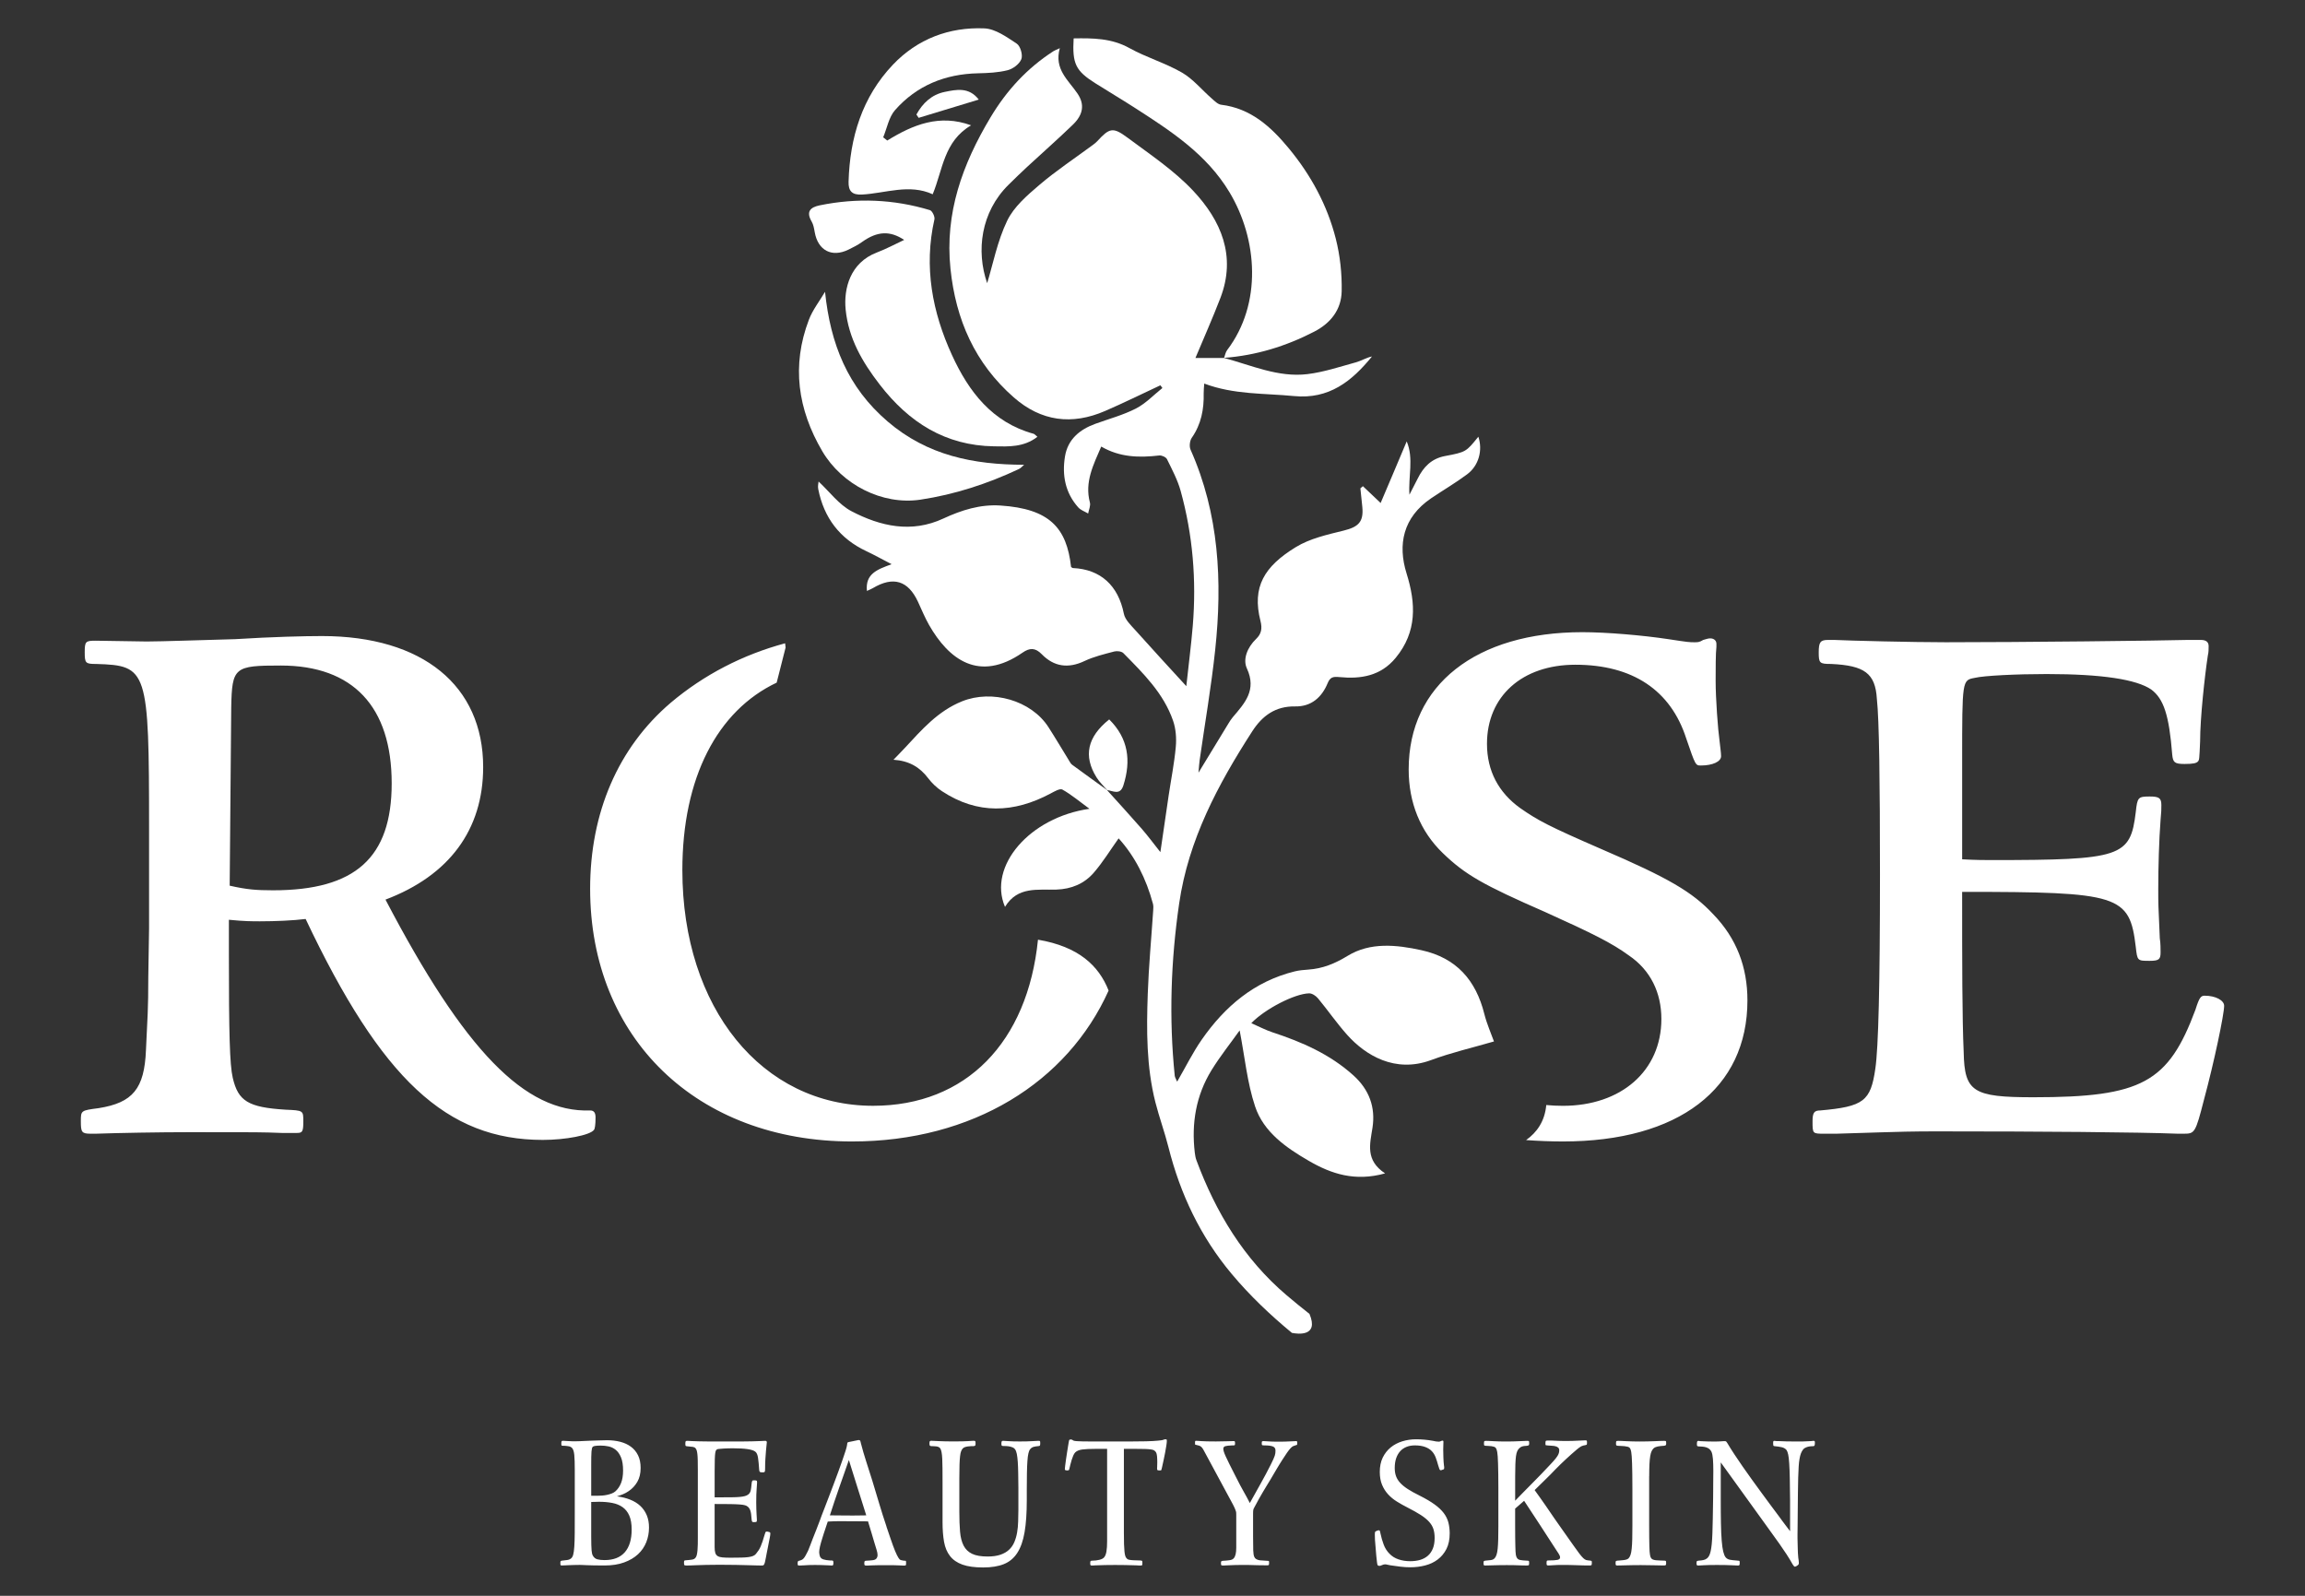 <svg xmlns="http://www.w3.org/2000/svg" xmlns:xlink="http://www.w3.org/1999/xlink" id="Ebene_1" x="0px" y="0px" width="260px" height="180px" viewBox="0 0 260 180" xml:space="preserve"><rect x="0" y="0" width="260" height="180" fill="#333333" stroke="none"/> <g> <path fill="#FFFFFF" d="M30.804,100.423c-1.923,0-2.972-0.086-4.896-0.522l0.174-20.109c0.087-4.547,0.35-4.722,5.596-4.722 c8.131,0,12.504,4.635,12.504,13.29C44.182,96.751,40.072,100.423,30.804,100.423 M43.482,101.473 c7.17-2.709,11.018-7.869,11.018-14.951c0-9.181-6.821-14.777-18.187-14.777c-1.924,0-5.596,0.087-9.793,0.35 c-3.323,0.087-8.307,0.263-9.967,0.263l-5.772-0.089c-1.136,0-1.224,0.089-1.224,1.312c0,1.225,0.087,1.312,1.312,1.312 c5.771,0.175,5.946,0.612,5.946,18.537v5.245v6.033l-0.088,5.509c0,3.674-0.088,4.459-0.262,8.219 c-0.175,4.373-1.486,5.945-5.334,6.559c-2.011,0.263-2.011,0.263-2.011,1.486c0,1.226,0.087,1.398,1.136,1.398h0.524 c2.536-0.088,7.083-0.174,10.667-0.174c7.958,0,7.958,0,10.318,0.086h1.749c0.612,0,0.7-0.175,0.7-1.312 c0-1.224,0-1.224-2.012-1.311c-4.197-0.263-5.334-0.962-5.945-3.586c-0.35-1.484-0.438-5.071-0.438-13.989v-3.847 c1.75,0.174,2.623,0.174,3.498,0.174c1.748,0,3.76-0.087,5.159-0.263c8.568,18.1,15.913,24.921,26.755,24.921 c2.536,0,5.334-0.525,5.771-1.137c0.087-0.088,0.176-0.525,0.176-1.399c0-0.524-0.176-0.787-0.613-0.787 C59.222,125.52,52.401,118.523,43.482,101.473 M125.049,111.732c-1.104-2.808-3.377-4.961-7.967-5.738 c-1.17,11.561-8.104,18.736-18.603,18.736c-12.504,0-21.51-11.017-21.51-26.58c0-10.421,3.935-17.974,10.639-21.151l1.007-3.966 l-0.057-0.472c-4.786,1.289-9.157,3.549-12.899,6.704c-5.946,5.071-9.094,12.417-9.094,20.984 c0,16.876,12.066,28.505,29.554,28.505C109.699,128.754,120.392,122.094,125.049,111.732 M167.729,83.898 c0-5.334,3.936-8.918,9.969-8.918c6.47,0,10.755,2.885,12.503,8.306c1.049,3.06,1.049,3.06,1.661,3.06 c1.312,0,2.273-0.437,2.273-1.049c0-0.35-0.088-0.961-0.176-1.749c-0.175-1.224-0.438-4.721-0.438-6.732c0-1.4,0-3.147,0.088-3.847 v-0.35c0-0.351-0.264-0.612-0.699-0.612c-0.264,0-0.438,0.087-0.788,0.175c-0.437,0.263-0.61,0.263-0.96,0.263 c-0.612,0-0.7,0-2.975-0.35c-2.885-0.437-6.994-0.787-9.705-0.787c-11.979,0-19.586,5.945-19.586,15.476 c0,3.759,1.312,6.993,3.849,9.442c2.534,2.447,4.546,3.586,11.541,6.646c5.421,2.448,7.521,3.498,9.442,4.896 c2.449,1.662,3.672,4.198,3.672,7.17c0,5.859-4.547,9.795-11.104,9.795c-0.627,0-1.256-0.029-1.88-0.088 c-0.164,1.821-1.048,3.084-2.276,3.953c1.439,0.102,2.814,0.156,4.156,0.156c13.028,0,20.811-5.945,20.811-15.914 c0-3.76-1.226-6.994-3.848-9.705c-2.361-2.535-5.072-4.109-12.591-7.345c-6.032-2.623-7.172-3.235-9.183-4.633 C169.04,89.407,167.729,86.959,167.729,83.898 M221.501,118.698c-0.175-3.935-0.175-10.056-0.175-18.099 c17.749,0,18.887,0.349,19.585,6.207c0.176,1.573,0.176,1.573,1.573,1.573c1.051,0,1.226-0.175,1.226-0.962 c0-0.352,0-1.049-0.088-1.573c-0.174-3.848-0.174-3.848-0.174-5.597c0-2.448,0.087-5.509,0.262-7.781 c0.088-0.875,0.088-1.225,0.088-1.66c0-0.788-0.263-0.963-1.312-0.963c-1.312,0-1.398,0.088-1.574,1.749 c-0.609,5.072-1.572,5.421-16.35,5.421c-0.525,0-1.75,0-3.235-0.087V85.823c0-9.094,0-9.094,1.397-9.357 c1.051-0.261,4.811-0.436,8.133-0.436c6.295,0,10.144,0.612,11.805,1.748c1.398,1.049,2.012,2.885,2.361,7.346 c0.086,0.874,0.262,1.049,1.397,1.049c0.962,0,1.312-0.088,1.486-0.263c0.175-0.175,0.175-0.264,0.262-2.273 c0-2.624,0.524-7.432,0.874-9.706c0.088-0.35,0.088-0.699,0.088-1.05c0-0.436-0.262-0.699-0.874-0.699h-1.485 c-2.887,0.086-18.887,0.263-27.279,0.263c-3.672,0-10.932-0.177-12.594-0.263H206.2c-0.875,0-1.05,0.263-1.05,1.398 c0,1.225,0.09,1.312,1.399,1.312c3.759,0.175,4.984,1.049,5.158,3.934c0.263,2.361,0.351,9.356,0.351,19.848 c0,12.417-0.175,19.499-0.523,21.859c-0.525,3.673-1.312,4.285-6.21,4.722c-0.698,0-0.873,0.263-0.873,1.224 c0,1.399,0,1.399,1.312,1.399h1.398c8.393-0.263,8.393-0.263,11.717-0.263c11.191,0,22.385,0.089,26.756,0.263h0.699 c1.225,0,1.312-0.088,2.273-3.847c1.137-4.197,2.272-9.618,2.272-10.58c0-0.612-0.962-1.139-2.187-1.139 c-0.438,0-0.611,0.178-1.049,1.576c-3.062,8.219-6.033,9.879-18.274,9.879C222.55,123.77,221.589,123.158,221.501,118.698"></path> <path fill="#FFFFFF" d="M132.507,121.323c-0.659-6.491-0.437-12.972,0.5-19.41c1.042-7.174,4.37-13.417,8.238-19.413 c1.142-1.772,2.625-2.857,4.853-2.818c1.799,0.031,2.992-1.01,3.654-2.612c0.285-0.693,0.607-0.766,1.325-0.697 c2.422,0.237,4.669-0.117,6.362-2.179c2.412-2.934,2.276-6.127,1.222-9.502c-1.021-3.259-0.41-6.335,2.772-8.488 c1.352-0.914,2.768-1.738,4.071-2.714c1.312-0.982,1.757-2.722,1.252-4.229c-1.376,1.698-1.37,1.731-3.772,2.183 c-1.522,0.288-2.426,1.235-3.071,2.54c-0.304,0.609-0.619,1.212-0.931,1.818c-0.141-2.069,0.504-4.069-0.307-6.014 c-0.509,1.206-0.988,2.348-1.472,3.488c-0.501,1.183-1.005,2.364-1.47,3.461c-0.719-0.68-1.358-1.289-2-1.896 c-0.096,0.082-0.189,0.164-0.284,0.246c0.073,0.696,0.151,1.392,0.217,2.089c0.164,1.69-0.435,2.262-2.093,2.671 c-1.854,0.458-3.822,0.894-5.414,1.871c-3.551,2.179-4.96,4.48-3.98,8.325c0.217,0.858,0.103,1.461-0.498,2.034 c-0.961,0.922-1.522,2.267-1.035,3.32c1.138,2.458-0.252,3.923-1.604,5.519c-0.188,0.223-0.345,0.476-0.498,0.728 c-1.062,1.736-2.117,3.477-3.357,5.516c0.063-0.695,0.08-1.056,0.131-1.41c0.592-4.151,1.312-8.289,1.755-12.456 c0.819-7.719,0.444-15.325-2.779-22.569c-0.163-0.367-0.092-1.016,0.14-1.348c1.062-1.525,1.381-3.214,1.34-5.017 c-0.008-0.322,0.035-0.644,0.062-1.094c3.351,1.265,6.767,1.081,10.13,1.41c3.941,0.385,6.51-1.662,8.793-4.467 c-0.643,0.134-1.201,0.493-1.812,0.661c-1.812,0.498-3.619,1.107-5.471,1.331c-3.3,0.399-6.322-1.005-9.428-1.83l0.025,0.011 c-1.145,0.001-2.284,0-3.231,0.001c0.929-2.222,1.935-4.474,2.817-6.772c1.818-4.733,0.07-8.745-3.077-12.097 c-2.155-2.294-4.858-4.093-7.409-5.991c-1.649-1.227-2.035-1.086-3.417,0.419c-0.141,0.151-0.311,0.282-0.479,0.406 c-2.018,1.493-4.123,2.884-6.03,4.508c-1.379,1.173-2.882,2.468-3.639,4.042c-1.112,2.308-1.605,4.912-2.257,7.046 c-1.261-3.619-0.717-8.02,2.409-11.099c0.687-0.677,1.378-1.35,2.085-2.005c1.719-1.591,3.482-3.139,5.167-4.768 c1.204-1.161,1.336-2.317,0.536-3.505c-1.025-1.521-2.675-2.751-2.001-5.131c-0.438,0.205-0.594,0.256-0.726,0.342 c-2.968,1.92-5.264,4.407-7.099,7.473c-3.166,5.289-5.159,10.787-4.51,17.059c0.594,5.737,2.752,10.67,7.143,14.519 c3.097,2.716,6.564,3.145,10.294,1.532c2.105-0.911,4.165-1.929,6.243-2.899c0.075,0.103,0.15,0.204,0.226,0.307 c-0.988,0.787-1.886,1.75-2.989,2.315c-1.444,0.74-3.052,1.167-4.589,1.727c-1.768,0.646-3.098,1.754-3.412,3.686 c-0.343,2.104,0.028,4.096,1.501,5.742c0.279,0.311,0.738,0.461,1.114,0.686c0.073-0.417,0.294-0.874,0.196-1.245 c-0.611-2.312,0.395-4.246,1.279-6.307c2.102,1.225,4.293,1.268,6.541,1.006c0.282-0.033,0.763,0.184,0.877,0.418 c0.572,1.167,1.198,2.341,1.542,3.584c1.373,4.97,1.789,10.049,1.368,15.186c-0.185,2.232-0.476,4.458-0.731,6.832 c-2.047-2.241-3.914-4.257-5.743-6.307c-0.506-0.566-1.166-1.18-1.301-1.861c-0.629-3.165-2.605-5.013-5.753-5.155 c-0.07-0.003-0.137-0.084-0.204-0.131c-0.49-4.429-2.45-6.556-7.964-6.921c-2.283-0.152-4.397,0.519-6.436,1.465 c-3.608,1.679-7.094,0.883-10.361-0.82c-1.424-0.743-2.475-2.2-3.718-3.354c-0.01,0.156-0.105,0.511-0.042,0.837 c0.636,3.251,2.427,5.614,5.448,7.029c0.869,0.407,1.707,0.878,2.835,1.462c-1.67,0.606-2.98,1.096-2.789,3.015 c0.292-0.136,0.483-0.207,0.654-0.308c2.31-1.378,3.993-0.872,5.109,1.536c0.406,0.878,0.773,1.779,1.251,2.616 c2.212,3.872,5.632,6.514,10.542,3.116c0.793-0.548,1.424-0.583,2.166,0.178c1.383,1.417,2.991,1.637,4.825,0.767 c1.052-0.499,2.218-0.774,3.352-1.074c0.314-0.083,0.828-0.021,1.033,0.188c2.238,2.273,4.54,4.528,5.607,7.635 c0.312,0.91,0.39,1.968,0.302,2.934c-0.164,1.835-0.532,3.653-0.804,5.479c-0.312,2.088-0.611,4.178-0.934,6.395 c-0.792-0.996-1.409-1.838-2.095-2.624c-1.29-1.478-2.618-2.923-3.931-4.381l0.02,0.009c-1.319-0.952-2.641-1.899-3.95-2.862 c-0.16-0.117-0.259-0.327-0.368-0.503c-0.769-1.246-1.513-2.509-2.305-3.741c-1.954-3.035-6.384-4.256-9.731-2.914 c-2.743,1.101-4.559,3.214-6.47,5.269c-0.419,0.45-0.852,0.884-1.277,1.326c1.764,0.121,2.958,0.821,3.913,2.083 c0.423,0.558,0.962,1.072,1.546,1.457c4.018,2.654,8.115,2.479,12.257,0.271c0.422-0.226,1.059-0.603,1.337-0.446 c1.007,0.563,1.901,1.325,3.056,2.169c-6.745,0.959-11.49,6.471-9.529,11.064c1.417-2.344,3.7-1.884,5.792-1.951 c1.708-0.058,3.151-0.664,4.229-1.914c1.026-1.188,1.857-2.549,2.795-3.865c1.824,2.002,3.116,4.551,3.874,7.388 c0.062,0.235,0.043,0.5,0.026,0.748c-0.207,3.134-0.504,6.265-0.613,9.401c-0.145,4.103-0.159,8.217,0.862,12.237 c0.434,1.702,1.044,3.359,1.473,5.062c1.333,5.295,3.623,10.109,7.134,14.298c2.053,2.452,4.351,4.632,6.789,6.646 c0.639,0.129,3.082,0.459,1.982-2.14c-0.874-0.69-1.74-1.392-2.588-2.112c-4.811-4.092-7.979-9.345-10.163-15.221 c-0.103-0.271-0.149-0.568-0.185-0.859c-0.39-3.308,0.135-6.451,1.89-9.302c0.97-1.573,2.134-3.028,3.171-4.483 c0.58,2.994,0.847,5.893,1.743,8.578c0.966,2.897,3.491,4.646,6.062,6.137c2.538,1.473,5.209,2.359,8.6,1.412 c-2.256-1.486-1.705-3.309-1.42-5.159c0.354-2.304-0.373-4.287-2.146-5.888c-2.644-2.39-5.802-3.771-9.131-4.863 c-0.789-0.26-1.533-0.658-2.394-1.034c1.535-1.604,4.896-3.328,6.52-3.364c0.334-0.009,0.768,0.283,1.001,0.562 c1.121,1.353,2.12,2.809,3.288,4.115c2.057,2.303,5.395,4.356,9.468,2.852c2.285-0.85,4.685-1.398,7.095-2.102 c-0.306-0.857-0.8-1.957-1.089-3.106c-0.954-3.806-3.149-6.317-7.077-7.183c-2.853-0.629-5.795-0.918-8.324,0.623 c-1.463,0.891-2.836,1.453-4.478,1.562c-0.501,0.035-1.008,0.079-1.493,0.197c-4.562,1.121-7.896,3.955-10.508,7.712 c-1.012,1.456-1.801,3.063-2.768,4.731C132.648,121.695,132.523,121.514,132.507,121.323"></path> <path fill="#FFFFFF" d="M138.072,40.381c0.113-0.3,0.162-0.649,0.349-0.893c3.958-5.213,3.447-12.486,0.271-17.789 c-2.6-4.343-6.683-6.959-10.771-9.591c-1.446-0.93-2.926-1.804-4.379-2.723c-2.218-1.4-2.601-2.197-2.437-5.054 c2.167-0.034,4.272-0.03,6.297,1.096c1.898,1.054,4.041,1.673,5.916,2.757c1.261,0.729,2.235,1.941,3.355,2.918 c0.325,0.284,0.689,0.666,1.073,0.713c3.351,0.405,5.626,2.497,7.627,4.915c2.487,3.005,4.343,6.413,5.303,10.2 c0.485,1.915,0.704,3.956,0.663,5.932c-0.043,2.039-1.207,3.573-3.097,4.548c-3.212,1.658-6.587,2.689-10.191,2.959L138.072,40.381 z"></path> <path fill="#FFFFFF" d="M117.019,49.27c-1.543,1.195-3.253,1.1-4.901,1.074c-5.49-0.083-9.594-2.701-12.887-6.965 c-1.967-2.547-3.516-5.206-3.843-8.458c-0.237-2.351,0.5-5.289,3.515-6.438c1.091-0.414,2.125-0.976,3.086-1.422 c-1.588-1.055-3.028-1.004-4.757,0.237c-0.474,0.34-1.009,0.608-1.537,0.865c-1.869,0.909-3.434,0.083-3.794-1.972 c-0.072-0.409-0.144-0.85-0.347-1.199c-0.652-1.12-0.163-1.613,0.918-1.832c4.185-0.853,8.334-0.693,12.422,0.543 c0.261,0.079,0.578,0.736,0.508,1.042c-1.214,5.357-0.242,10.461,1.986,15.319c1.879,4.099,4.525,7.582,9.202,8.866 C116.698,48.958,116.782,49.077,117.019,49.27"></path> <path fill="#FFFFFF" d="M93.063,32.916c0.608,5.886,2.548,10.763,7.062,14.628c4.491,3.843,9.68,4.87,15.39,4.881 c-0.193,0.163-0.363,0.376-0.585,0.48c-3.541,1.667-7.24,2.874-11.107,3.455c-4.292,0.643-8.854-1.688-11.074-5.471 c-2.767-4.714-3.478-9.651-1.508-14.823C91.668,34.948,92.446,33.962,93.063,32.916"></path> <path fill="#FFFFFF" d="M100.081,15.852c2.902-1.79,5.894-3.015,9.459-1.716c-3.081,1.799-3.188,5.007-4.334,7.777 c-2.645-1.208-5.302-0.114-7.97,0.032c-1.144,0.063-1.547-0.407-1.519-1.441c0.142-4.982,1.522-9.546,5.006-13.211 c2.759-2.901,6.342-4.258,10.312-4.092c1.25,0.052,2.529,0.982,3.655,1.725c0.41,0.27,0.697,1.273,0.518,1.741 c-0.21,0.548-0.936,1.095-1.539,1.25c-1.078,0.275-2.23,0.325-3.354,0.35c-3.705,0.082-6.901,1.373-9.353,4.149 c-0.703,0.796-0.906,2.036-1.338,3.072C99.777,15.609,99.928,15.73,100.081,15.852"></path> <path fill="#FFFFFF" d="M124.884,89.126c-0.402-0.477-0.87-0.912-1.196-1.435c-1.514-2.43-1.033-4.573,1.427-6.542 c2.159,2.131,2.49,4.646,1.6,7.442c-0.37,1.162-1.162,0.609-1.85,0.524L124.884,89.126z"></path> <path fill="#FFFFFF" d="M103.37,12.918c0.694-1.271,1.714-2.25,3.193-2.551c1.308-0.266,2.729-0.579,3.839,0.865 c-2.33,0.708-4.554,1.384-6.779,2.06C103.54,13.167,103.454,13.043,103.37,12.918"></path> <path fill="#FFFFFF" d="M204.693,162.568c-0.02-0.032-0.066-0.047-0.146-0.047c-0.043,0-0.102,0.006-0.171,0.021 c-0.028,0.006-0.062,0.01-0.099,0.01c-0.31,0.022-0.607,0.035-0.898,0.039c-0.291,0.003-0.572,0.004-0.845,0.004 c-0.365,0-0.704-0.003-1.017-0.01c-0.313-0.008-0.604-0.019-0.879-0.033h-0.183c-0.052,0-0.101-0.002-0.149-0.006 c-0.051-0.002-0.095-0.011-0.131-0.024c-0.086,0-0.136,0.021-0.148,0.063c-0.016,0.043-0.021,0.118-0.021,0.228 c0,0.084,0.008,0.158,0.021,0.22s0.062,0.092,0.148,0.092c0.273,0.021,0.534,0.06,0.78,0.112c0.247,0.055,0.437,0.164,0.565,0.328 c0.071,0.103,0.133,0.268,0.184,0.5c0.05,0.233,0.089,0.57,0.117,1.013c0.029,0.44,0.051,1.003,0.064,1.687 c0.016,0.68,0.024,1.518,0.032,2.506v3.444c-0.165-0.217-0.326-0.428-0.483-0.637c-0.138-0.179-0.274-0.361-0.414-0.55 c-0.142-0.186-0.262-0.35-0.36-0.493c-0.302-0.401-0.623-0.832-0.963-1.291c-0.343-0.46-0.688-0.931-1.039-1.411 c-0.353-0.479-0.704-0.966-1.06-1.458c-0.355-0.49-0.699-0.976-1.029-1.452c-0.329-0.477-0.641-0.938-0.937-1.383 c-0.295-0.445-0.555-0.861-0.784-1.249c-0.037-0.063-0.074-0.12-0.113-0.167s-0.1-0.07-0.178-0.07c-0.08,0-0.149,0.002-0.217,0.008 c-0.062,0.004-0.141,0.008-0.23,0.016c-0.09,0.007-0.201,0.013-0.338,0.017c-0.137,0.003-0.316,0.005-0.539,0.005 c-0.2,0-0.418-0.004-0.65-0.011c-0.232-0.008-0.494-0.019-0.779-0.032c-0.037,0-0.068-0.005-0.098-0.011 c-0.072-0.015-0.111-0.021-0.119-0.021c-0.078,0-0.129,0.025-0.148,0.086c-0.021,0.056-0.033,0.139-0.033,0.246 c0,0.115,0.008,0.188,0.021,0.222c0.017,0.032,0.062,0.055,0.142,0.069c0.15,0.008,0.3,0.017,0.445,0.025 c0.148,0.012,0.287,0.036,0.42,0.076c0.135,0.039,0.252,0.1,0.355,0.178c0.104,0.079,0.189,0.184,0.253,0.312 c0.086,0.187,0.144,0.463,0.172,0.828c0.029,0.367,0.044,0.817,0.044,1.355c0,0.188-0.002,0.412-0.006,0.674 s-0.006,0.537-0.006,0.828c0,0.29-0.001,0.579-0.005,0.866c-0.005,0.287-0.007,0.549-0.007,0.786 c-0.014,0.854-0.025,1.599-0.037,2.238c-0.01,0.639-0.023,1.191-0.043,1.66c-0.019,0.472-0.041,0.866-0.074,1.186 c-0.032,0.318-0.072,0.586-0.119,0.796c-0.046,0.213-0.102,0.381-0.166,0.506c-0.064,0.127-0.145,0.229-0.236,0.308 c-0.123,0.102-0.263,0.166-0.42,0.198c-0.158,0.033-0.342,0.058-0.55,0.07c-0.093,0.015-0.153,0.033-0.183,0.054 c-0.028,0.022-0.043,0.102-0.043,0.237c0,0.122,0.015,0.194,0.043,0.221c0.029,0.024,0.09,0.037,0.183,0.037 c0.06,0,0.261-0.011,0.604-0.032c0.343-0.021,0.838-0.031,1.482-0.031c0.696,0,1.23,0.011,1.604,0.031 c0.373,0.021,0.625,0.032,0.754,0.032c0.078,0,0.134-0.015,0.162-0.043c0.027-0.028,0.041-0.11,0.041-0.247 c0-0.122-0.01-0.195-0.026-0.221s-0.077-0.038-0.177-0.038l-0.194-0.021c-0.266-0.016-0.5-0.043-0.704-0.082 c-0.205-0.039-0.369-0.131-0.488-0.274c-0.108-0.136-0.198-0.353-0.271-0.649c-0.073-0.299-0.13-0.709-0.172-1.232 c-0.044-0.523-0.072-1.172-0.086-1.942c-0.017-0.771-0.021-1.698-0.021-2.78v-4.103l5.023,6.963 c0.258,0.366,0.523,0.735,0.797,1.108c0.271,0.373,0.543,0.75,0.812,1.131c0.269,0.38,0.529,0.762,0.779,1.146 c0.252,0.385,0.484,0.771,0.699,1.156c0.059,0.086,0.104,0.15,0.141,0.193s0.074,0.064,0.119,0.064 c0.021,0,0.051-0.009,0.086-0.025c0.035-0.021,0.074-0.039,0.118-0.062c0.101-0.063,0.164-0.116,0.193-0.155 c0.028-0.039,0.043-0.099,0.043-0.178s-0.007-0.175-0.021-0.285c-0.016-0.111-0.029-0.207-0.043-0.285 c-0.037-0.364-0.057-0.729-0.061-1.093c-0.004-0.36-0.014-0.727-0.027-1.092v-0.188v-0.345c0-0.133,0.002-0.28,0.006-0.446 s0.006-0.33,0.006-0.494c0-0.396,0.004-0.829,0.011-1.303c0.008-0.89,0.016-1.668,0.022-2.336c0.006-0.668,0.018-1.248,0.031-1.742 c0.014-0.496,0.032-0.916,0.055-1.262c0.021-0.343,0.053-0.636,0.098-0.876c0.041-0.239,0.094-0.44,0.154-0.603 c0.062-0.162,0.14-0.303,0.232-0.426c0.057-0.08,0.13-0.144,0.221-0.194c0.09-0.049,0.188-0.09,0.295-0.123 c0.107-0.032,0.217-0.054,0.328-0.063c0.11-0.012,0.221-0.017,0.328-0.017c0.059,0,0.102-0.022,0.129-0.069 c0.028-0.048,0.045-0.142,0.045-0.285C204.721,162.667,204.711,162.602,204.693,162.568 M186.027,166.514 c0-0.529,0.01-0.979,0.027-1.346c0.019-0.366,0.047-0.67,0.086-0.909c0.039-0.241,0.092-0.43,0.156-0.565 c0.064-0.137,0.145-0.247,0.236-0.334c0.123-0.1,0.275-0.168,0.463-0.203c0.188-0.036,0.412-0.061,0.678-0.075 c0.123-0.015,0.197-0.038,0.227-0.07s0.043-0.104,0.043-0.221c0-0.136-0.012-0.215-0.036-0.237 c-0.025-0.021-0.097-0.029-0.212-0.029c-0.1,0-0.241,0.004-0.43,0.01c-0.187,0.007-0.4,0.015-0.646,0.027 c-0.244,0.011-0.51,0.019-0.801,0.025c-0.289,0.007-0.586,0.01-0.894,0.01c-0.241,0-0.487-0.003-0.739-0.01 c-0.25-0.008-0.484-0.016-0.703-0.025c-0.221-0.014-0.41-0.021-0.575-0.027c-0.166-0.006-0.284-0.01-0.355-0.01 c-0.114,0-0.188,0.01-0.221,0.029c-0.033,0.022-0.049,0.103-0.049,0.237c0,0.123,0.009,0.197,0.026,0.226 c0.019,0.029,0.078,0.053,0.178,0.065c0.103,0.007,0.221,0.013,0.355,0.017c0.137,0.004,0.271,0.014,0.409,0.026 c0.136,0.015,0.259,0.038,0.37,0.069c0.111,0.033,0.188,0.082,0.23,0.146c0.029,0.043,0.058,0.097,0.082,0.161 c0.023,0.062,0.049,0.16,0.069,0.284c0.021,0.126,0.039,0.292,0.054,0.497c0.014,0.203,0.026,0.469,0.039,0.795 c0.01,0.328,0.02,0.723,0.026,1.189c0.006,0.467,0.01,1.019,0.01,1.655v4.188c0,0.588-0.006,1.092-0.016,1.512 c-0.011,0.42-0.031,0.773-0.062,1.061c-0.027,0.287-0.07,0.518-0.128,0.688c-0.058,0.172-0.129,0.306-0.217,0.397 c-0.058,0.059-0.132,0.103-0.226,0.135c-0.094,0.031-0.197,0.057-0.312,0.07s-0.234,0.026-0.361,0.036 c-0.125,0.013-0.24,0.021-0.35,0.027c-0.113,0.014-0.182,0.037-0.197,0.065c-0.019,0.027-0.027,0.104-0.027,0.226 c0,0.106,0.012,0.178,0.033,0.21c0.021,0.031,0.069,0.048,0.149,0.048c0.042,0,0.151-0.002,0.328-0.005 c0.176-0.004,0.39-0.01,0.646-0.016c0.256-0.01,0.531-0.015,0.827-0.018c0.296-0.004,0.587-0.006,0.873-0.006 c0.585,0,1.087,0.007,1.501,0.021c0.417,0.015,0.77,0.021,1.057,0.021c0.121,0,0.199-0.011,0.235-0.032 c0.035-0.021,0.054-0.097,0.054-0.226c0-0.137-0.01-0.219-0.031-0.248s-0.102-0.043-0.237-0.043 c-0.157-0.008-0.313-0.012-0.467-0.016c-0.155-0.004-0.296-0.014-0.427-0.027c-0.129-0.014-0.239-0.041-0.332-0.08 c-0.096-0.04-0.162-0.096-0.204-0.167c-0.029-0.042-0.054-0.091-0.071-0.14c-0.018-0.052-0.037-0.125-0.054-0.222 c-0.019-0.098-0.032-0.225-0.044-0.382c-0.01-0.159-0.021-0.367-0.026-0.625s-0.013-0.575-0.017-0.953 c-0.004-0.376-0.006-0.829-0.006-1.359v-5.551H186.027z M170.909,166.514c0-0.529,0.008-0.979,0.022-1.346 c0.014-0.367,0.037-0.67,0.068-0.909c0.033-0.241,0.08-0.43,0.141-0.565c0.061-0.137,0.139-0.247,0.231-0.334 c0.06-0.049,0.108-0.09,0.155-0.123c0.047-0.032,0.102-0.06,0.162-0.08c0.06-0.021,0.133-0.037,0.215-0.049 s0.188-0.021,0.318-0.026c0.12-0.015,0.195-0.038,0.225-0.07s0.044-0.104,0.044-0.221c0-0.136-0.013-0.215-0.037-0.237 c-0.024-0.021-0.097-0.029-0.211-0.029c-0.192,0-0.492,0.012-0.896,0.037c-0.406,0.023-0.92,0.035-1.539,0.035 c-0.242,0-0.479-0.003-0.703-0.01c-0.225-0.008-0.436-0.016-0.629-0.025c-0.192-0.014-0.36-0.021-0.504-0.027 c-0.146-0.006-0.252-0.01-0.324-0.01c-0.106,0-0.178,0.01-0.209,0.029c-0.031,0.022-0.049,0.103-0.049,0.237 c0,0.123,0.008,0.199,0.021,0.231c0.016,0.031,0.072,0.054,0.173,0.06c0.101,0.007,0.208,0.013,0.323,0.017 c0.113,0.004,0.225,0.014,0.333,0.026c0.106,0.015,0.206,0.038,0.296,0.069c0.091,0.033,0.154,0.082,0.199,0.146 c0.027,0.043,0.056,0.097,0.08,0.161c0.025,0.062,0.05,0.16,0.07,0.284c0.021,0.126,0.039,0.292,0.055,0.497 c0.015,0.203,0.025,0.469,0.037,0.795c0.01,0.328,0.02,0.723,0.026,1.189c0.006,0.467,0.011,1.019,0.011,1.655v4.188 c0,0.588-0.007,1.092-0.017,1.512c-0.013,0.42-0.031,0.773-0.06,1.061c-0.029,0.287-0.071,0.518-0.129,0.688 c-0.058,0.172-0.129,0.306-0.216,0.397c-0.106,0.114-0.251,0.185-0.432,0.205c-0.179,0.021-0.379,0.043-0.603,0.063 c-0.105,0.014-0.17,0.037-0.188,0.065c-0.018,0.027-0.027,0.104-0.027,0.226c0,0.106,0.01,0.178,0.027,0.21 c0.018,0.031,0.066,0.048,0.146,0.048c0.043,0,0.141-0.002,0.295-0.005c0.154-0.004,0.346-0.01,0.57-0.016 c0.227-0.01,0.477-0.015,0.751-0.018c0.275-0.004,0.558-0.006,0.841-0.006c0.293,0,0.547,0.002,0.76,0.006 c0.217,0.003,0.408,0.008,0.576,0.018c0.168,0.006,0.322,0.012,0.461,0.016c0.142,0.003,0.283,0.005,0.428,0.005 c0.121,0,0.201-0.011,0.234-0.032c0.037-0.021,0.055-0.097,0.055-0.226c0-0.138-0.01-0.22-0.03-0.248 c-0.022-0.029-0.103-0.043-0.237-0.043c-0.322-0.015-0.566-0.037-0.732-0.07c-0.164-0.032-0.287-0.104-0.365-0.22 c-0.027-0.042-0.055-0.09-0.075-0.141s-0.041-0.123-0.06-0.221c-0.018-0.098-0.029-0.225-0.037-0.382 c-0.008-0.159-0.014-0.367-0.021-0.625c-0.007-0.258-0.013-0.575-0.017-0.953c-0.004-0.376-0.006-0.829-0.006-1.36v-1.895 l1.013-0.883c0.609,0.912,1.209,1.824,1.798,2.738c0.589,0.916,1.169,1.812,1.743,2.687c0.145,0.224,0.266,0.409,0.366,0.56 s0.149,0.287,0.149,0.41c0,0.137-0.099,0.226-0.295,0.27c-0.199,0.042-0.541,0.064-1.029,0.064c-0.071,0-0.123,0.01-0.154,0.03 c-0.033,0.022-0.049,0.104-0.049,0.248c0,0.136,0.013,0.218,0.037,0.247c0.025,0.027,0.088,0.043,0.188,0.043 s0.288-0.011,0.56-0.032c0.273-0.021,0.602-0.03,0.979-0.03c0.589,0,1.128,0.01,1.619,0.03c0.492,0.021,0.981,0.032,1.47,0.032 c0.106,0,0.178-0.013,0.211-0.037c0.03-0.025,0.047-0.109,0.047-0.253c0-0.122-0.008-0.19-0.025-0.21 c-0.018-0.018-0.066-0.035-0.146-0.049c-0.105-0.014-0.191-0.023-0.252-0.027c-0.062-0.003-0.132-0.016-0.211-0.037 c-0.107-0.035-0.219-0.105-0.333-0.215c-0.114-0.107-0.264-0.279-0.446-0.517c-0.183-0.236-0.412-0.556-0.688-0.952 c-0.274-0.398-0.634-0.902-1.069-1.514c-0.353-0.486-0.695-0.975-1.029-1.463c-0.334-0.487-0.666-0.973-0.994-1.453 c-0.229-0.33-0.456-0.652-0.68-0.969c-0.223-0.315-0.414-0.584-0.58-0.808c0.401-0.401,0.797-0.79,1.188-1.167 s0.78-0.77,1.168-1.18c0.388-0.395,0.778-0.773,1.175-1.141c0.393-0.365,0.805-0.732,1.236-1.098 c0.107-0.085,0.201-0.157,0.279-0.216c0.078-0.058,0.152-0.104,0.221-0.14c0.066-0.035,0.141-0.062,0.216-0.08 c0.074-0.019,0.158-0.035,0.252-0.051c0.058-0.013,0.101-0.027,0.13-0.042c0.027-0.014,0.043-0.09,0.043-0.227 c0-0.136-0.012-0.216-0.033-0.237c-0.021-0.021-0.082-0.031-0.183-0.031c-0.179,0-0.458,0.014-0.833,0.037 c-0.378,0.025-0.871,0.037-1.48,0.037c-0.223,0-0.449-0.006-0.685-0.016c-0.231-0.01-0.507-0.023-0.823-0.037h-0.363 c-0.137,0-0.221,0.014-0.248,0.043c-0.029,0.029-0.043,0.125-0.043,0.291c0,0.122,0.014,0.188,0.043,0.197 c0.027,0.012,0.111,0.021,0.248,0.027c0.15,0.016,0.303,0.025,0.455,0.032c0.154,0.007,0.291,0.026,0.41,0.06 c0.119,0.032,0.215,0.086,0.291,0.155c0.074,0.072,0.112,0.173,0.112,0.302c0,0.145-0.026,0.282-0.082,0.414 c-0.053,0.135-0.153,0.293-0.301,0.479s-0.353,0.42-0.618,0.698c-0.265,0.281-0.605,0.642-1.023,1.078 c-0.25,0.258-0.486,0.5-0.709,0.726c-0.223,0.228-0.448,0.457-0.678,0.688c-0.23,0.232-0.471,0.479-0.722,0.732 c-0.253,0.254-0.53,0.542-0.841,0.865L170.909,166.514L170.909,166.514z M163.375,171.73c-0.098-0.371-0.271-0.726-0.521-1.059 c-0.254-0.334-0.599-0.66-1.041-0.979c-0.439-0.319-1.004-0.651-1.693-0.996c-0.523-0.258-0.963-0.502-1.318-0.73 c-0.355-0.23-0.643-0.463-0.859-0.699c-0.221-0.237-0.377-0.49-0.475-0.76c-0.097-0.27-0.146-0.576-0.146-0.921 c0-0.422,0.056-0.794,0.166-1.112c0.111-0.318,0.268-0.584,0.465-0.798c0.195-0.211,0.436-0.37,0.715-0.479 s0.589-0.161,0.926-0.161c0.451,0,0.838,0.059,1.157,0.177s0.571,0.279,0.758,0.479c0.181,0.187,0.321,0.416,0.427,0.688 c0.104,0.271,0.198,0.57,0.284,0.895c0.064,0.201,0.111,0.345,0.14,0.43c0.029,0.087,0.08,0.131,0.15,0.131h0.049 c0.02,0,0.039-0.007,0.061-0.021c0.1-0.037,0.171-0.062,0.214-0.075c0.044-0.015,0.065-0.071,0.065-0.173v-0.103 c0-0.032-0.008-0.077-0.021-0.135c-0.036-0.294-0.059-0.603-0.068-0.921c-0.012-0.318-0.019-0.614-0.019-0.887 c0-0.188,0.005-0.358,0.013-0.519c0.006-0.157,0.01-0.278,0.01-0.365c0-0.058-0.009-0.095-0.025-0.112 c-0.02-0.019-0.061-0.026-0.125-0.026c-0.059,0.015-0.114,0.037-0.172,0.069c-0.057,0.033-0.125,0.049-0.204,0.049 c-0.103,0-0.202-0.01-0.308-0.026c-0.104-0.019-0.221-0.043-0.351-0.069c-0.313-0.059-0.629-0.102-0.94-0.131 c-0.312-0.026-0.629-0.043-0.953-0.043c-0.553,0-1.076,0.077-1.569,0.231c-0.496,0.153-0.933,0.386-1.31,0.694 c-0.375,0.309-0.672,0.692-0.894,1.151c-0.218,0.458-0.327,0.993-0.327,1.604c0,0.56,0.086,1.046,0.258,1.457 c0.174,0.412,0.402,0.773,0.689,1.082c0.285,0.309,0.617,0.58,0.995,0.812c0.377,0.233,0.77,0.455,1.178,0.662 c0.608,0.31,1.112,0.592,1.515,0.851c0.396,0.258,0.711,0.518,0.939,0.774s0.389,0.53,0.479,0.817s0.135,0.617,0.135,0.99 c0,0.467-0.066,0.863-0.199,1.194c-0.133,0.329-0.319,0.601-0.559,0.812c-0.242,0.211-0.529,0.367-0.867,0.47 c-0.338,0.099-0.715,0.149-1.131,0.149c-0.473,0-0.912-0.067-1.317-0.205c-0.405-0.136-0.744-0.348-1.017-0.635 c-0.289-0.287-0.508-0.631-0.658-1.033c-0.149-0.401-0.269-0.808-0.354-1.217c-0.021-0.128-0.043-0.229-0.064-0.295 c-0.021-0.068-0.068-0.104-0.139-0.104c-0.021,0-0.052,0.006-0.088,0.017c-0.035,0.013-0.07,0.022-0.107,0.037 c-0.121,0.045-0.193,0.088-0.215,0.131c-0.021,0.042-0.031,0.146-0.031,0.312c0,0.151,0.005,0.346,0.015,0.582 c0.013,0.235,0.031,0.486,0.062,0.752c0.021,0.358,0.049,0.707,0.086,1.045c0.035,0.338,0.062,0.599,0.086,0.785 c0.021,0.166,0.051,0.267,0.084,0.302c0.037,0.036,0.105,0.054,0.207,0.054c0.057,0,0.146-0.027,0.273-0.086 c0.125-0.059,0.238-0.086,0.338-0.086c0.079,0,0.174,0.015,0.279,0.043c0.109,0.029,0.213,0.05,0.312,0.064 c0.388,0.057,0.771,0.108,1.146,0.156c0.376,0.047,0.752,0.068,1.124,0.068c0.567,0,1.117-0.067,1.651-0.204 c0.535-0.136,1.009-0.356,1.421-0.667c0.413-0.309,0.741-0.705,0.991-1.189c0.246-0.483,0.369-1.076,0.369-1.781 C163.52,172.51,163.471,172.105,163.375,171.73 M146.271,162.552h-0.063c-0.138,0-0.38,0.013-0.729,0.033 c-0.346,0.022-0.766,0.032-1.252,0.032c-0.502,0-0.881-0.01-1.136-0.032c-0.256-0.021-0.437-0.033-0.544-0.033 c-0.113,0-0.182,0.017-0.197,0.043c-0.02,0.029-0.027,0.108-0.027,0.238c0,0.093,0.015,0.149,0.043,0.171 c0.027,0.023,0.125,0.033,0.291,0.033c0.408,0,0.714,0.04,0.914,0.118c0.201,0.079,0.302,0.229,0.302,0.452 c0,0.123-0.006,0.226-0.017,0.312c-0.012,0.086-0.035,0.183-0.069,0.29c-0.036,0.107-0.089,0.236-0.156,0.389 c-0.067,0.15-0.163,0.348-0.284,0.592c-0.367,0.73-0.753,1.457-1.158,2.174c-0.404,0.718-0.809,1.441-1.211,2.174 c-0.106-0.223-0.217-0.432-0.328-0.63c-0.11-0.196-0.229-0.408-0.354-0.636c-0.127-0.226-0.266-0.479-0.42-0.764 c-0.154-0.281-0.328-0.622-0.521-1.017c-0.272-0.539-0.5-0.985-0.679-1.341c-0.18-0.355-0.319-0.646-0.419-0.871 c-0.102-0.227-0.172-0.404-0.211-0.533c-0.039-0.128-0.059-0.237-0.059-0.322c0-0.15,0.07-0.25,0.215-0.297 c0.145-0.046,0.408-0.076,0.797-0.091h0.16c0.064,0,0.107-0.015,0.125-0.043c0.018-0.029,0.025-0.104,0.025-0.226 c0-0.146-0.037-0.218-0.106-0.218c-0.244,0-0.525,0.009-0.845,0.022c-0.319,0.015-0.725,0.021-1.211,0.021 c-0.41,0-0.742-0.003-1.002-0.01c-0.258-0.008-0.467-0.017-0.625-0.026c-0.156-0.013-0.277-0.021-0.365-0.026 c-0.086-0.007-0.164-0.011-0.235-0.011c-0.058,0-0.093,0.013-0.106,0.037c-0.016,0.024-0.021,0.088-0.021,0.188 c0,0.106,0.005,0.175,0.018,0.198c0.01,0.025,0.047,0.037,0.111,0.037c0.143,0.028,0.264,0.062,0.359,0.094 c0.098,0.031,0.187,0.09,0.265,0.177c0.079,0.078,0.164,0.212,0.259,0.397l3.066,5.684c0.086,0.158,0.158,0.292,0.216,0.402 c0.058,0.111,0.104,0.207,0.14,0.285c0.037,0.08,0.065,0.149,0.092,0.211c0.025,0.062,0.045,0.115,0.061,0.166 c0.035,0.086,0.055,0.168,0.059,0.242c0.004,0.075,0.006,0.172,0.006,0.285v3.66c0,0.58-0.094,0.975-0.28,1.184 c-0.106,0.127-0.279,0.203-0.517,0.226c-0.106,0.022-0.223,0.034-0.345,0.038c-0.122,0.003-0.247,0.012-0.377,0.025 c-0.094,0.017-0.149,0.035-0.172,0.06c-0.021,0.026-0.033,0.096-0.033,0.211c0,0.122,0.015,0.194,0.038,0.221 c0.026,0.024,0.073,0.037,0.146,0.037h0.178c0.068,0,0.134-0.004,0.197-0.011c0.08,0,0.158-0.004,0.236-0.01 c0.272-0.017,0.562-0.025,0.868-0.033c0.304-0.008,0.64-0.01,1.007-0.01c0.148,0,0.307,0,0.473,0.006 c0.164,0.003,0.35,0.008,0.555,0.015c0.204,0.007,0.432,0.013,0.684,0.017s0.534,0.006,0.851,0.006 c0.063,0,0.112-0.012,0.146-0.032c0.034-0.021,0.049-0.101,0.049-0.236c0-0.122-0.01-0.19-0.026-0.21 c-0.019-0.018-0.06-0.027-0.124-0.027c-0.114-0.015-0.221-0.021-0.317-0.021s-0.188-0.007-0.274-0.021 c-0.092,0-0.174-0.006-0.241-0.013c-0.068-0.007-0.134-0.018-0.199-0.032c-0.123-0.035-0.224-0.078-0.301-0.13 c-0.079-0.049-0.142-0.125-0.185-0.226c-0.072-0.143-0.111-0.393-0.123-0.747c-0.011-0.354-0.017-0.87-0.017-1.545v-1.636v-0.957 c0-0.23,0.008-0.355,0.021-0.377c0-0.059,0.017-0.119,0.049-0.185c0.033-0.063,0.078-0.151,0.136-0.258 c0.158-0.302,0.312-0.582,0.458-0.845c0.146-0.262,0.294-0.518,0.441-0.766c0.146-0.246,0.293-0.49,0.439-0.731 c0.146-0.24,0.303-0.496,0.469-0.769c0.094-0.158,0.197-0.337,0.312-0.533c0.113-0.197,0.23-0.395,0.35-0.592 s0.229-0.381,0.333-0.55c0.104-0.168,0.188-0.303,0.253-0.403c0.229-0.365,0.42-0.653,0.57-0.865 c0.15-0.213,0.279-0.379,0.389-0.495c0.107-0.118,0.207-0.2,0.301-0.242c0.093-0.043,0.197-0.078,0.312-0.108 c0.078-0.013,0.123-0.035,0.134-0.062c0.011-0.028,0.017-0.098,0.017-0.205C146.314,162.632,146.301,162.566,146.271,162.552 M131.602,162.386c-0.012-0.024-0.058-0.038-0.136-0.038c-0.043,0-0.075,0.002-0.097,0.006s-0.059,0.018-0.109,0.037 c-0.078,0.036-0.177,0.062-0.295,0.07c-0.117,0.012-0.225,0.023-0.316,0.038c-0.345,0.036-0.807,0.062-1.382,0.075 c-0.578,0.015-1.211,0.021-1.9,0.021h-4.101c-0.48,0-0.861-0.003-1.141-0.01c-0.281-0.008-0.497-0.017-0.651-0.026 c-0.155-0.013-0.262-0.024-0.323-0.043c-0.062-0.018-0.107-0.037-0.134-0.061c-0.043-0.035-0.08-0.059-0.108-0.069 c-0.028-0.011-0.071-0.016-0.129-0.016c-0.079,0-0.13,0.014-0.156,0.042c-0.025,0.029-0.048,0.113-0.07,0.248l-0.064,0.377 c-0.037,0.229-0.078,0.486-0.124,0.77c-0.047,0.283-0.087,0.557-0.123,0.819c-0.036,0.26-0.067,0.491-0.092,0.692 s-0.039,0.326-0.039,0.377c0,0.058,0.015,0.098,0.043,0.123c0.03,0.024,0.09,0.039,0.184,0.039h0.108 c0.043,0,0.079-0.01,0.107-0.026c0.029-0.019,0.05-0.063,0.064-0.136c0.037-0.151,0.076-0.315,0.119-0.495 c0.042-0.181,0.092-0.354,0.146-0.527c0.053-0.173,0.113-0.334,0.177-0.483c0.064-0.15,0.14-0.272,0.226-0.365 c0.179-0.174,0.446-0.281,0.802-0.328c0.355-0.048,0.852-0.07,1.491-0.07h1.302v10.43c0,0.473-0.025,0.855-0.076,1.15 c-0.051,0.293-0.136,0.514-0.259,0.655c-0.1,0.123-0.278,0.216-0.532,0.28c-0.254,0.063-0.526,0.097-0.813,0.097 c-0.086,0-0.146,0.013-0.177,0.038c-0.033,0.025-0.049,0.109-0.049,0.253c0,0.106,0.012,0.178,0.033,0.21s0.071,0.048,0.151,0.048 h0.097c0.043,0,0.089-0.004,0.14-0.011c0.057,0,0.117-0.004,0.183-0.01c0.366-0.017,0.73-0.025,1.092-0.033 c0.363-0.008,0.734-0.01,1.114-0.01c0.374,0,0.755,0.002,1.146,0.01c0.391,0.008,0.808,0.018,1.253,0.033 c0.057,0.006,0.115,0.01,0.172,0.01c0.05,0.007,0.104,0.011,0.161,0.011h0.173c0.079,0,0.127-0.017,0.146-0.054 c0.018-0.036,0.025-0.121,0.025-0.258c0-0.123-0.01-0.192-0.032-0.211c-0.021-0.019-0.076-0.033-0.161-0.047 c-0.338-0.009-0.606-0.018-0.807-0.027c-0.201-0.01-0.357-0.027-0.468-0.049c-0.112-0.021-0.192-0.055-0.243-0.099 c-0.05-0.042-0.097-0.095-0.14-0.159c-0.036-0.059-0.068-0.138-0.096-0.237c-0.03-0.101-0.055-0.253-0.076-0.457 s-0.037-0.474-0.049-0.81c-0.011-0.332-0.015-0.764-0.015-1.295v-9.46h1.205c0.51,0,0.911,0.005,1.205,0.015 c0.294,0.013,0.521,0.029,0.678,0.057c0.159,0.023,0.271,0.062,0.34,0.111c0.069,0.051,0.131,0.115,0.188,0.193 c0.064,0.102,0.105,0.254,0.123,0.458c0.02,0.205,0.027,0.429,0.027,0.673s-0.004,0.41-0.012,0.5 c-0.006,0.09-0.01,0.163-0.01,0.221c0,0.095,0.016,0.15,0.049,0.173c0.031,0.021,0.102,0.032,0.209,0.032h0.097 c0.079,0,0.123-0.021,0.13-0.064c0.007-0.043,0.027-0.125,0.064-0.248c0.057-0.251,0.119-0.527,0.183-0.828 c0.063-0.302,0.123-0.593,0.178-0.877c0.054-0.283,0.101-0.544,0.134-0.779c0.037-0.237,0.057-0.416,0.057-0.537 C131.617,162.455,131.611,162.412,131.602,162.386 M117.315,162.568c-0.014-0.032-0.072-0.047-0.172-0.047 c-0.122,0-0.361,0.012-0.716,0.037c-0.354,0.023-0.815,0.035-1.382,0.035c-0.553,0-0.978-0.012-1.276-0.035 c-0.298-0.025-0.504-0.037-0.619-0.037c-0.064,0-0.113,0.015-0.145,0.047c-0.033,0.033-0.049,0.119-0.049,0.265 c0,0.101,0.009,0.17,0.028,0.21c0.018,0.039,0.066,0.059,0.145,0.059c0.13,0,0.262,0.004,0.399,0.013 c0.136,0.006,0.267,0.024,0.393,0.052c0.125,0.03,0.238,0.068,0.339,0.113c0.1,0.048,0.179,0.113,0.237,0.199 c0.086,0.114,0.152,0.289,0.199,0.522c0.046,0.233,0.082,0.528,0.107,0.888c0.025,0.358,0.042,0.784,0.049,1.274 c0.007,0.492,0.013,1.058,0.021,1.694v2.443c-0.008,0.451-0.016,0.896-0.027,1.329c-0.01,0.435-0.051,0.847-0.119,1.237 c-0.068,0.392-0.172,0.752-0.312,1.081c-0.14,0.331-0.336,0.616-0.591,0.854c-0.255,0.242-0.58,0.43-0.974,0.565 c-0.396,0.136-0.876,0.204-1.442,0.204c-0.747,0-1.332-0.1-1.754-0.303c-0.423-0.201-0.743-0.509-0.958-0.924 c-0.215-0.417-0.35-0.945-0.404-1.582c-0.054-0.64-0.081-1.393-0.081-2.261v-3.726c0-0.651,0.007-1.178,0.021-1.58 s0.036-0.721,0.065-0.958c0.028-0.236,0.066-0.414,0.113-0.532c0.047-0.119,0.105-0.223,0.178-0.309 c0.064-0.071,0.147-0.125,0.247-0.16c0.101-0.036,0.21-0.062,0.329-0.08c0.118-0.018,0.238-0.029,0.36-0.033 c0.123-0.003,0.229-0.005,0.323-0.005c0.086-0.015,0.14-0.039,0.162-0.074c0.021-0.038,0.033-0.114,0.033-0.237 c0-0.129-0.011-0.209-0.033-0.242c-0.021-0.032-0.083-0.047-0.183-0.047c-0.042,0-0.115,0.004-0.216,0.01 c-0.1,0.007-0.238,0.015-0.413,0.027c-0.176,0.01-0.396,0.019-0.657,0.025c-0.261,0.007-0.576,0.01-0.942,0.01 c-0.695,0-1.262-0.012-1.7-0.035c-0.438-0.025-0.717-0.037-0.839-0.037c-0.087,0-0.144,0.015-0.173,0.047 c-0.029,0.033-0.043,0.113-0.043,0.242c0,0.137,0.012,0.219,0.038,0.248c0.024,0.027,0.069,0.051,0.135,0.063 c0.107,0.007,0.211,0.011,0.312,0.011c0.1,0,0.197,0.008,0.29,0.021c0.094,0.014,0.178,0.037,0.253,0.07 c0.076,0.03,0.138,0.084,0.188,0.155c0.065,0.101,0.115,0.245,0.15,0.437c0.036,0.189,0.061,0.436,0.076,0.736 c0.014,0.301,0.023,0.664,0.027,1.086c0.004,0.426,0.006,0.924,0.006,1.497v4.552c0,0.854,0.057,1.6,0.172,2.239 c0.115,0.638,0.338,1.17,0.673,1.597c0.333,0.429,0.799,0.75,1.398,0.965c0.6,0.216,1.38,0.322,2.341,0.322 c0.925,0,1.702-0.125,2.33-0.377c0.627-0.25,1.134-0.672,1.517-1.264c0.385-0.592,0.659-1.372,0.824-2.342 c0.166-0.969,0.248-2.17,0.248-3.605v-1.141c0-0.73,0.005-1.367,0.016-1.904c0.01-0.539,0.028-0.992,0.055-1.361 c0.023-0.369,0.062-0.66,0.112-0.877c0.049-0.215,0.114-0.369,0.193-0.463c0.107-0.136,0.241-0.227,0.398-0.269 c0.158-0.045,0.341-0.072,0.549-0.087c0.071-0.008,0.122-0.025,0.151-0.053c0.029-0.03,0.042-0.115,0.042-0.26 C117.337,162.684,117.33,162.602,117.315,162.568 M97.446,170.932c-0.147,0.004-0.306,0.006-0.479,0.006 c-0.171,0-0.332,0.002-0.479,0.004c-0.146,0.005-0.232,0.007-0.253,0.007c-0.15,0-0.344-0.002-0.581-0.007 c-0.237-0.002-0.482-0.004-0.737-0.004s-0.499-0.002-0.732-0.006c-0.234-0.004-0.425-0.006-0.576-0.006 c0.173-0.539,0.344-1.064,0.517-1.576c0.172-0.514,0.348-1.023,0.527-1.533c0.18-0.51,0.361-1.024,0.544-1.545 c0.183-0.521,0.367-1.049,0.554-1.588c0.13,0.424,0.241,0.78,0.334,1.071c0.094,0.29,0.176,0.554,0.248,0.79 s0.144,0.467,0.215,0.689c0.071,0.222,0.15,0.474,0.237,0.752c0.165,0.503,0.321,0.996,0.468,1.48 c0.146,0.484,0.3,0.971,0.458,1.458C97.681,170.926,97.593,170.928,97.446,170.932 M95.374,163.662 c-0.093,0.293-0.208,0.636-0.345,1.025c-0.136,0.393-0.288,0.818-0.457,1.281c-0.169,0.463-0.343,0.932-0.521,1.404 c-0.179,0.475-0.355,0.936-0.528,1.388c-0.173,0.453-0.331,0.863-0.473,1.233c-0.144,0.367-0.266,0.686-0.366,0.945 c-0.101,0.264-0.166,0.439-0.194,0.533c-0.136,0.353-0.271,0.703-0.403,1.055c-0.132,0.353-0.271,0.699-0.415,1.045 c-0.107,0.271-0.203,0.523-0.286,0.753c-0.082,0.229-0.162,0.43-0.241,0.604c-0.108,0.215-0.197,0.387-0.269,0.516 c-0.072,0.129-0.14,0.232-0.205,0.312s-0.134,0.138-0.21,0.177c-0.075,0.041-0.17,0.074-0.285,0.104 c-0.007,0.007-0.018,0.011-0.032,0.011c-0.015,0.009-0.033,0.011-0.054,0.011c-0.079,0.017-0.119,0.104-0.119,0.271 c0,0.122,0.011,0.194,0.033,0.221c0.021,0.024,0.072,0.037,0.15,0.037c0.065,0,0.153-0.004,0.264-0.011 c0.111-0.006,0.198-0.01,0.263-0.01c0.179-0.017,0.37-0.025,0.571-0.033c0.2-0.008,0.43-0.01,0.688-0.01 c0.208,0,0.439,0.002,0.695,0.01c0.254,0.008,0.542,0.018,0.866,0.033c0.058,0,0.113,0.004,0.167,0.01 c0.054,0.007,0.109,0.011,0.167,0.011c0.079,0,0.127-0.028,0.145-0.086s0.028-0.125,0.028-0.204c0-0.13-0.014-0.209-0.039-0.236 c-0.025-0.028-0.076-0.043-0.156-0.043h-0.161c-0.33-0.021-0.591-0.062-0.781-0.125c-0.189-0.061-0.317-0.174-0.382-0.338 c-0.021-0.064-0.041-0.138-0.059-0.216c-0.019-0.079-0.028-0.161-0.028-0.248c0-0.164,0.029-0.376,0.086-0.635 c0.058-0.258,0.158-0.613,0.302-1.065c0.042-0.144,0.086-0.278,0.128-0.408c0.043-0.129,0.088-0.264,0.134-0.403 c0.047-0.14,0.096-0.286,0.146-0.44c0.051-0.154,0.107-0.324,0.172-0.512c0.25-0.015,0.464-0.025,0.64-0.031 c0.176-0.008,0.364-0.012,0.565-0.012c0.609,0,1.107,0.002,1.491,0.006c0.384,0.004,0.693,0.006,0.931,0.006 c0.236,0,0.421,0.002,0.555,0.004c0.133,0.004,0.251,0.006,0.36,0.006c0.014,0.051,0.035,0.123,0.064,0.217 c0.029,0.093,0.061,0.199,0.097,0.316c0.035,0.118,0.073,0.244,0.113,0.375c0.039,0.135,0.08,0.27,0.123,0.405 c0.093,0.315,0.194,0.656,0.302,1.022c0.1,0.344,0.188,0.632,0.264,0.865c0.075,0.232,0.113,0.434,0.113,0.598 c0,0.15-0.043,0.279-0.13,0.389c-0.078,0.1-0.211,0.162-0.397,0.188c-0.187,0.024-0.43,0.045-0.732,0.059 c-0.08,0-0.138,0.014-0.177,0.043c-0.041,0.029-0.061,0.111-0.061,0.248c0,0.122,0.016,0.195,0.049,0.221 c0.032,0.024,0.087,0.037,0.167,0.037h0.161c0.071,0,0.147-0.004,0.226-0.011c0.085,0,0.179-0.004,0.279-0.011 c0.273-0.016,0.539-0.021,0.797-0.021h0.764h0.743c0.244,0,0.48,0.008,0.71,0.021c0.078,0.007,0.158,0.011,0.236,0.011 c0.064,0.007,0.134,0.011,0.21,0.011h0.199c0.086,0,0.136-0.017,0.151-0.054c0.014-0.036,0.021-0.114,0.021-0.236 c0-0.13-0.007-0.205-0.021-0.226c-0.015-0.022-0.05-0.033-0.108-0.033h-0.021h-0.075c-0.087-0.014-0.171-0.027-0.253-0.043 c-0.083-0.014-0.16-0.042-0.231-0.086c-0.086-0.079-0.194-0.248-0.324-0.506c-0.128-0.258-0.276-0.613-0.441-1.066 c-0.093-0.242-0.191-0.523-0.296-0.844c-0.104-0.319-0.228-0.684-0.371-1.092c-0.014-0.028-0.025-0.059-0.032-0.088 c-0.015-0.027-0.023-0.057-0.027-0.084c-0.003-0.03-0.011-0.062-0.026-0.099c-0.287-0.847-0.556-1.692-0.807-2.54 c-0.252-0.846-0.51-1.703-0.774-2.572c-0.223-0.709-0.45-1.42-0.679-2.131c-0.23-0.709-0.438-1.424-0.624-2.142v-0.021 c-0.015-0.065-0.033-0.131-0.055-0.194c-0.021-0.063-0.071-0.099-0.151-0.099h-0.069c-0.025,0-0.06,0.008-0.103,0.021 c-0.165,0.037-0.344,0.074-0.537,0.113c-0.195,0.039-0.345,0.07-0.453,0.092c-0.093,0.015-0.143,0.055-0.15,0.118 c-0.008,0.064-0.018,0.145-0.033,0.235C95.524,163.152,95.468,163.367,95.374,163.662 M80.611,165.986 c0-0.574,0.004-1.026,0.016-1.356c0.01-0.33,0.027-0.579,0.053-0.748c0.025-0.168,0.063-0.278,0.113-0.329 c0.05-0.049,0.114-0.086,0.193-0.107c0.057-0.006,0.146-0.016,0.264-0.024c0.119-0.012,0.255-0.022,0.41-0.032 c0.154-0.012,0.318-0.019,0.494-0.021c0.176-0.003,0.353-0.006,0.534-0.006c0.667,0,1.211,0.031,1.63,0.092 c0.42,0.061,0.712,0.156,0.877,0.285c0.158,0.121,0.261,0.355,0.312,0.705c0.05,0.348,0.094,0.806,0.13,1.371 c0.014,0.107,0.039,0.18,0.074,0.211c0.037,0.031,0.115,0.049,0.237,0.049c0.086,0,0.152-0.002,0.199-0.006 c0.046-0.004,0.081-0.021,0.103-0.049c0.022-0.027,0.036-0.074,0.043-0.14c0.006-0.065,0.01-0.153,0.01-0.271 c0-0.365,0.011-0.715,0.032-1.051c0.022-0.332,0.043-0.629,0.065-0.893c0.021-0.262,0.043-0.479,0.064-0.656 c0.021-0.175,0.033-0.283,0.033-0.326c0-0.045-0.014-0.082-0.038-0.113c-0.026-0.033-0.07-0.049-0.135-0.049l-0.688,0.03 c-0.488,0.022-1.068,0.035-1.738,0.039c-0.672,0.003-1.362,0.004-2.073,0.004c-0.71,0-1.395-0.001-2.055-0.004 c-0.66-0.004-1.223-0.017-1.689-0.039l-0.549-0.03c-0.1,0-0.164,0.018-0.189,0.054c-0.025,0.036-0.038,0.129-0.038,0.278 c0,0.138,0.015,0.22,0.043,0.242c0.029,0.025,0.111,0.043,0.247,0.049c0.245,0.021,0.432,0.043,0.561,0.06 c0.128,0.021,0.229,0.071,0.301,0.155c0.05,0.061,0.092,0.135,0.124,0.228c0.032,0.093,0.059,0.229,0.081,0.408 c0.021,0.18,0.036,0.416,0.043,0.711c0.006,0.294,0.01,0.671,0.01,1.131v7.576c0,0.264-0.002,0.521-0.005,0.769 c-0.004,0.248-0.016,0.476-0.033,0.68c-0.018,0.203-0.045,0.382-0.081,0.531c-0.036,0.15-0.09,0.263-0.161,0.334 c-0.051,0.059-0.106,0.102-0.167,0.129c-0.062,0.028-0.133,0.052-0.216,0.064c-0.082,0.016-0.181,0.027-0.296,0.038 c-0.114,0.01-0.251,0.024-0.409,0.037c-0.079,0-0.13,0.015-0.156,0.043c-0.025,0.028-0.038,0.106-0.038,0.237 c0,0.156,0.018,0.248,0.054,0.273c0.036,0.024,0.119,0.037,0.248,0.037c0.121,0,0.272-0.004,0.452-0.011 c0.18-0.007,0.411-0.017,0.694-0.026c0.284-0.011,0.634-0.021,1.049-0.033c0.417-0.01,0.918-0.016,1.507-0.016 c0.696,0,1.307,0.006,1.835,0.016c0.527,0.014,0.984,0.022,1.372,0.033c0.387,0.01,0.707,0.021,0.958,0.026 c0.251,0.007,0.452,0.011,0.604,0.011c0.057,0,0.107-0.005,0.15-0.016c0.042-0.012,0.081-0.045,0.112-0.104 c0.033-0.057,0.064-0.145,0.098-0.264c0.032-0.118,0.066-0.285,0.103-0.499c0.028-0.174,0.064-0.362,0.107-0.565 c0.043-0.205,0.084-0.41,0.123-0.613c0.041-0.205,0.078-0.399,0.113-0.586c0.036-0.188,0.067-0.35,0.097-0.484 c0.015-0.064,0.029-0.148,0.043-0.254c0.015-0.104,0.021-0.174,0.021-0.21c0-0.058-0.01-0.103-0.032-0.134 c-0.021-0.032-0.101-0.06-0.237-0.082c-0.035-0.015-0.06-0.021-0.075-0.021h-0.053c-0.08,0-0.131,0.026-0.156,0.08 c-0.025,0.054-0.06,0.159-0.103,0.315c-0.08,0.273-0.152,0.514-0.221,0.717c-0.067,0.206-0.138,0.39-0.209,0.556 c-0.072,0.165-0.151,0.313-0.237,0.446c-0.085,0.132-0.183,0.264-0.291,0.393c-0.079,0.103-0.183,0.18-0.312,0.237 c-0.13,0.058-0.306,0.103-0.527,0.135c-0.223,0.031-0.5,0.052-0.834,0.058c-0.333,0.009-0.744,0.014-1.232,0.014 c-0.359,0-0.653-0.014-0.882-0.033c-0.23-0.021-0.409-0.072-0.539-0.15c-0.129-0.08-0.219-0.198-0.269-0.359 c-0.051-0.163-0.075-0.383-0.075-0.663v-4.853c0.731,0,1.322,0.004,1.77,0.01c0.448,0.008,0.805,0.021,1.071,0.043 c0.265,0.021,0.459,0.05,0.581,0.087c0.122,0.035,0.223,0.086,0.301,0.149c0.136,0.102,0.239,0.254,0.307,0.457 c0.068,0.205,0.113,0.508,0.134,0.908c0.007,0.102,0.017,0.178,0.027,0.227c0.011,0.052,0.028,0.089,0.049,0.115 c0.021,0.023,0.054,0.039,0.097,0.043s0.096,0.004,0.161,0.004c0.114,0,0.188-0.012,0.221-0.037 c0.033-0.024,0.048-0.092,0.048-0.199c0-0.028-0.003-0.104-0.011-0.227c-0.006-0.121-0.016-0.271-0.027-0.451 c-0.01-0.18-0.02-0.381-0.026-0.604c-0.008-0.221-0.011-0.455-0.011-0.699c0-0.666,0.016-1.178,0.048-1.533 c0.032-0.354,0.048-0.592,0.048-0.715c0-0.102-0.013-0.168-0.037-0.199c-0.025-0.032-0.11-0.049-0.253-0.049 c-0.065,0-0.116,0.002-0.157,0.004c-0.039,0.004-0.069,0.021-0.091,0.05c-0.021,0.028-0.039,0.073-0.053,0.135 c-0.015,0.062-0.025,0.146-0.033,0.252c-0.021,0.267-0.052,0.496-0.091,0.688c-0.04,0.194-0.13,0.35-0.274,0.463 c-0.1,0.08-0.23,0.142-0.388,0.185c-0.158,0.043-0.356,0.075-0.597,0.097c-0.24,0.021-0.529,0.033-0.866,0.037 c-0.336,0.004-0.736,0.006-1.194,0.006H80.61L80.611,165.986L80.611,165.986z M70.476,175.09c-0.518,0.59-1.278,0.883-2.282,0.883 c-0.316,0-0.584-0.027-0.806-0.086c-0.224-0.058-0.395-0.197-0.518-0.42c-0.036-0.064-0.064-0.14-0.086-0.226 s-0.039-0.208-0.054-0.366c-0.014-0.157-0.025-0.361-0.031-0.613c-0.008-0.251-0.012-0.568-0.012-0.957v-3.886 c0.051,0,0.115-0.002,0.194-0.006c0.079-0.003,0.161-0.005,0.248-0.005c0.085,0,0.169-0.002,0.247-0.008 c0.08-0.002,0.144-0.004,0.194-0.004c0.538,0,1.034,0.043,1.485,0.131c0.452,0.084,0.841,0.242,1.168,0.473 c0.326,0.229,0.579,0.547,0.758,0.952c0.179,0.405,0.27,0.931,0.27,1.577C71.25,173.648,70.992,174.502,70.476,175.09 M70.056,167.277c-0.15,0.381-0.362,0.691-0.635,0.936c-0.115,0.102-0.255,0.184-0.42,0.248c-0.166,0.064-0.341,0.117-0.527,0.156 c-0.187,0.039-0.376,0.066-0.571,0.08c-0.193,0.016-0.376,0.021-0.549,0.021h-0.667v-3.442c0-0.373,0.002-0.686,0.006-0.938 c0.003-0.251,0.012-0.457,0.027-0.619c0.014-0.16,0.033-0.281,0.054-0.359c0.021-0.079,0.053-0.135,0.096-0.172 c0.087-0.088,0.387-0.129,0.905-0.129c0.287,0,0.577,0.029,0.872,0.092c0.294,0.061,0.562,0.189,0.806,0.388 c0.245,0.196,0.443,0.481,0.598,0.854c0.154,0.373,0.231,0.868,0.231,1.485C70.281,166.432,70.206,166.896,70.056,167.277 M72.956,170.921c-0.168-0.405-0.409-0.756-0.721-1.05s-0.692-0.531-1.141-0.711c-0.448-0.18-0.952-0.307-1.511-0.376 c0.23-0.065,0.457-0.144,0.683-0.237c0.226-0.093,0.442-0.212,0.65-0.355c0.402-0.271,0.727-0.621,0.975-1.049 c0.247-0.428,0.371-0.944,0.371-1.556c0-0.56-0.096-1.036-0.29-1.43c-0.194-0.396-0.461-0.72-0.803-0.97 c-0.34-0.252-0.741-0.436-1.199-0.555c-0.459-0.119-0.958-0.179-1.496-0.179c-0.308,0-0.601,0.008-0.877,0.022 c-0.276,0.014-0.498,0.021-0.662,0.021c-0.216,0.007-0.41,0.014-0.582,0.022c-0.172,0.006-0.335,0.014-0.49,0.021 c-0.154,0.006-0.303,0.015-0.446,0.022c-0.144,0.006-0.291,0.01-0.442,0.01h-0.414c-0.14,0-0.296-0.008-0.468-0.022 c-0.029,0-0.072-0.002-0.129-0.006c-0.058-0.002-0.115-0.006-0.173-0.01c-0.058-0.003-0.113-0.007-0.167-0.011 c-0.053-0.002-0.091-0.004-0.112-0.004c-0.079,0-0.131,0.015-0.156,0.047c-0.026,0.033-0.038,0.119-0.038,0.265 c0,0.115,0.008,0.185,0.027,0.21c0.018,0.025,0.066,0.037,0.145,0.037h0.161c0.208,0.015,0.384,0.036,0.528,0.064 c0.144,0.027,0.262,0.094,0.355,0.193c0.129,0.143,0.211,0.406,0.247,0.791c0.036,0.383,0.054,0.952,0.054,1.706v4.562 c0,1.004-0.002,1.836-0.005,2.491c-0.004,0.656-0.021,1.188-0.049,1.587c-0.029,0.402-0.07,0.7-0.124,0.895 c-0.053,0.193-0.135,0.335-0.242,0.421c-0.123,0.101-0.276,0.161-0.463,0.183c-0.187,0.021-0.37,0.043-0.548,0.063 c-0.086,0.014-0.14,0.032-0.162,0.054c-0.021,0.021-0.032,0.102-0.032,0.237c0,0.122,0.008,0.194,0.026,0.221 c0.017,0.024,0.066,0.037,0.145,0.037c0.064,0,0.16-0.004,0.286-0.011c0.125-0.006,0.277-0.014,0.456-0.021 c0.18-0.007,0.377-0.014,0.593-0.021c0.215-0.007,0.444-0.011,0.688-0.011c0.108,0,0.221,0.004,0.34,0.011 c0.118,0.008,0.277,0.015,0.479,0.021c0.2,0.008,0.458,0.016,0.77,0.021c0.312,0.007,0.712,0.011,1.199,0.011 c0.847,0,1.584-0.114,2.212-0.345c0.628-0.229,1.149-0.536,1.566-0.924c0.416-0.389,0.726-0.842,0.93-1.356 c0.205-0.519,0.307-1.065,0.307-1.647C73.209,171.79,73.124,171.325,72.956,170.921"></path> </g> </svg>